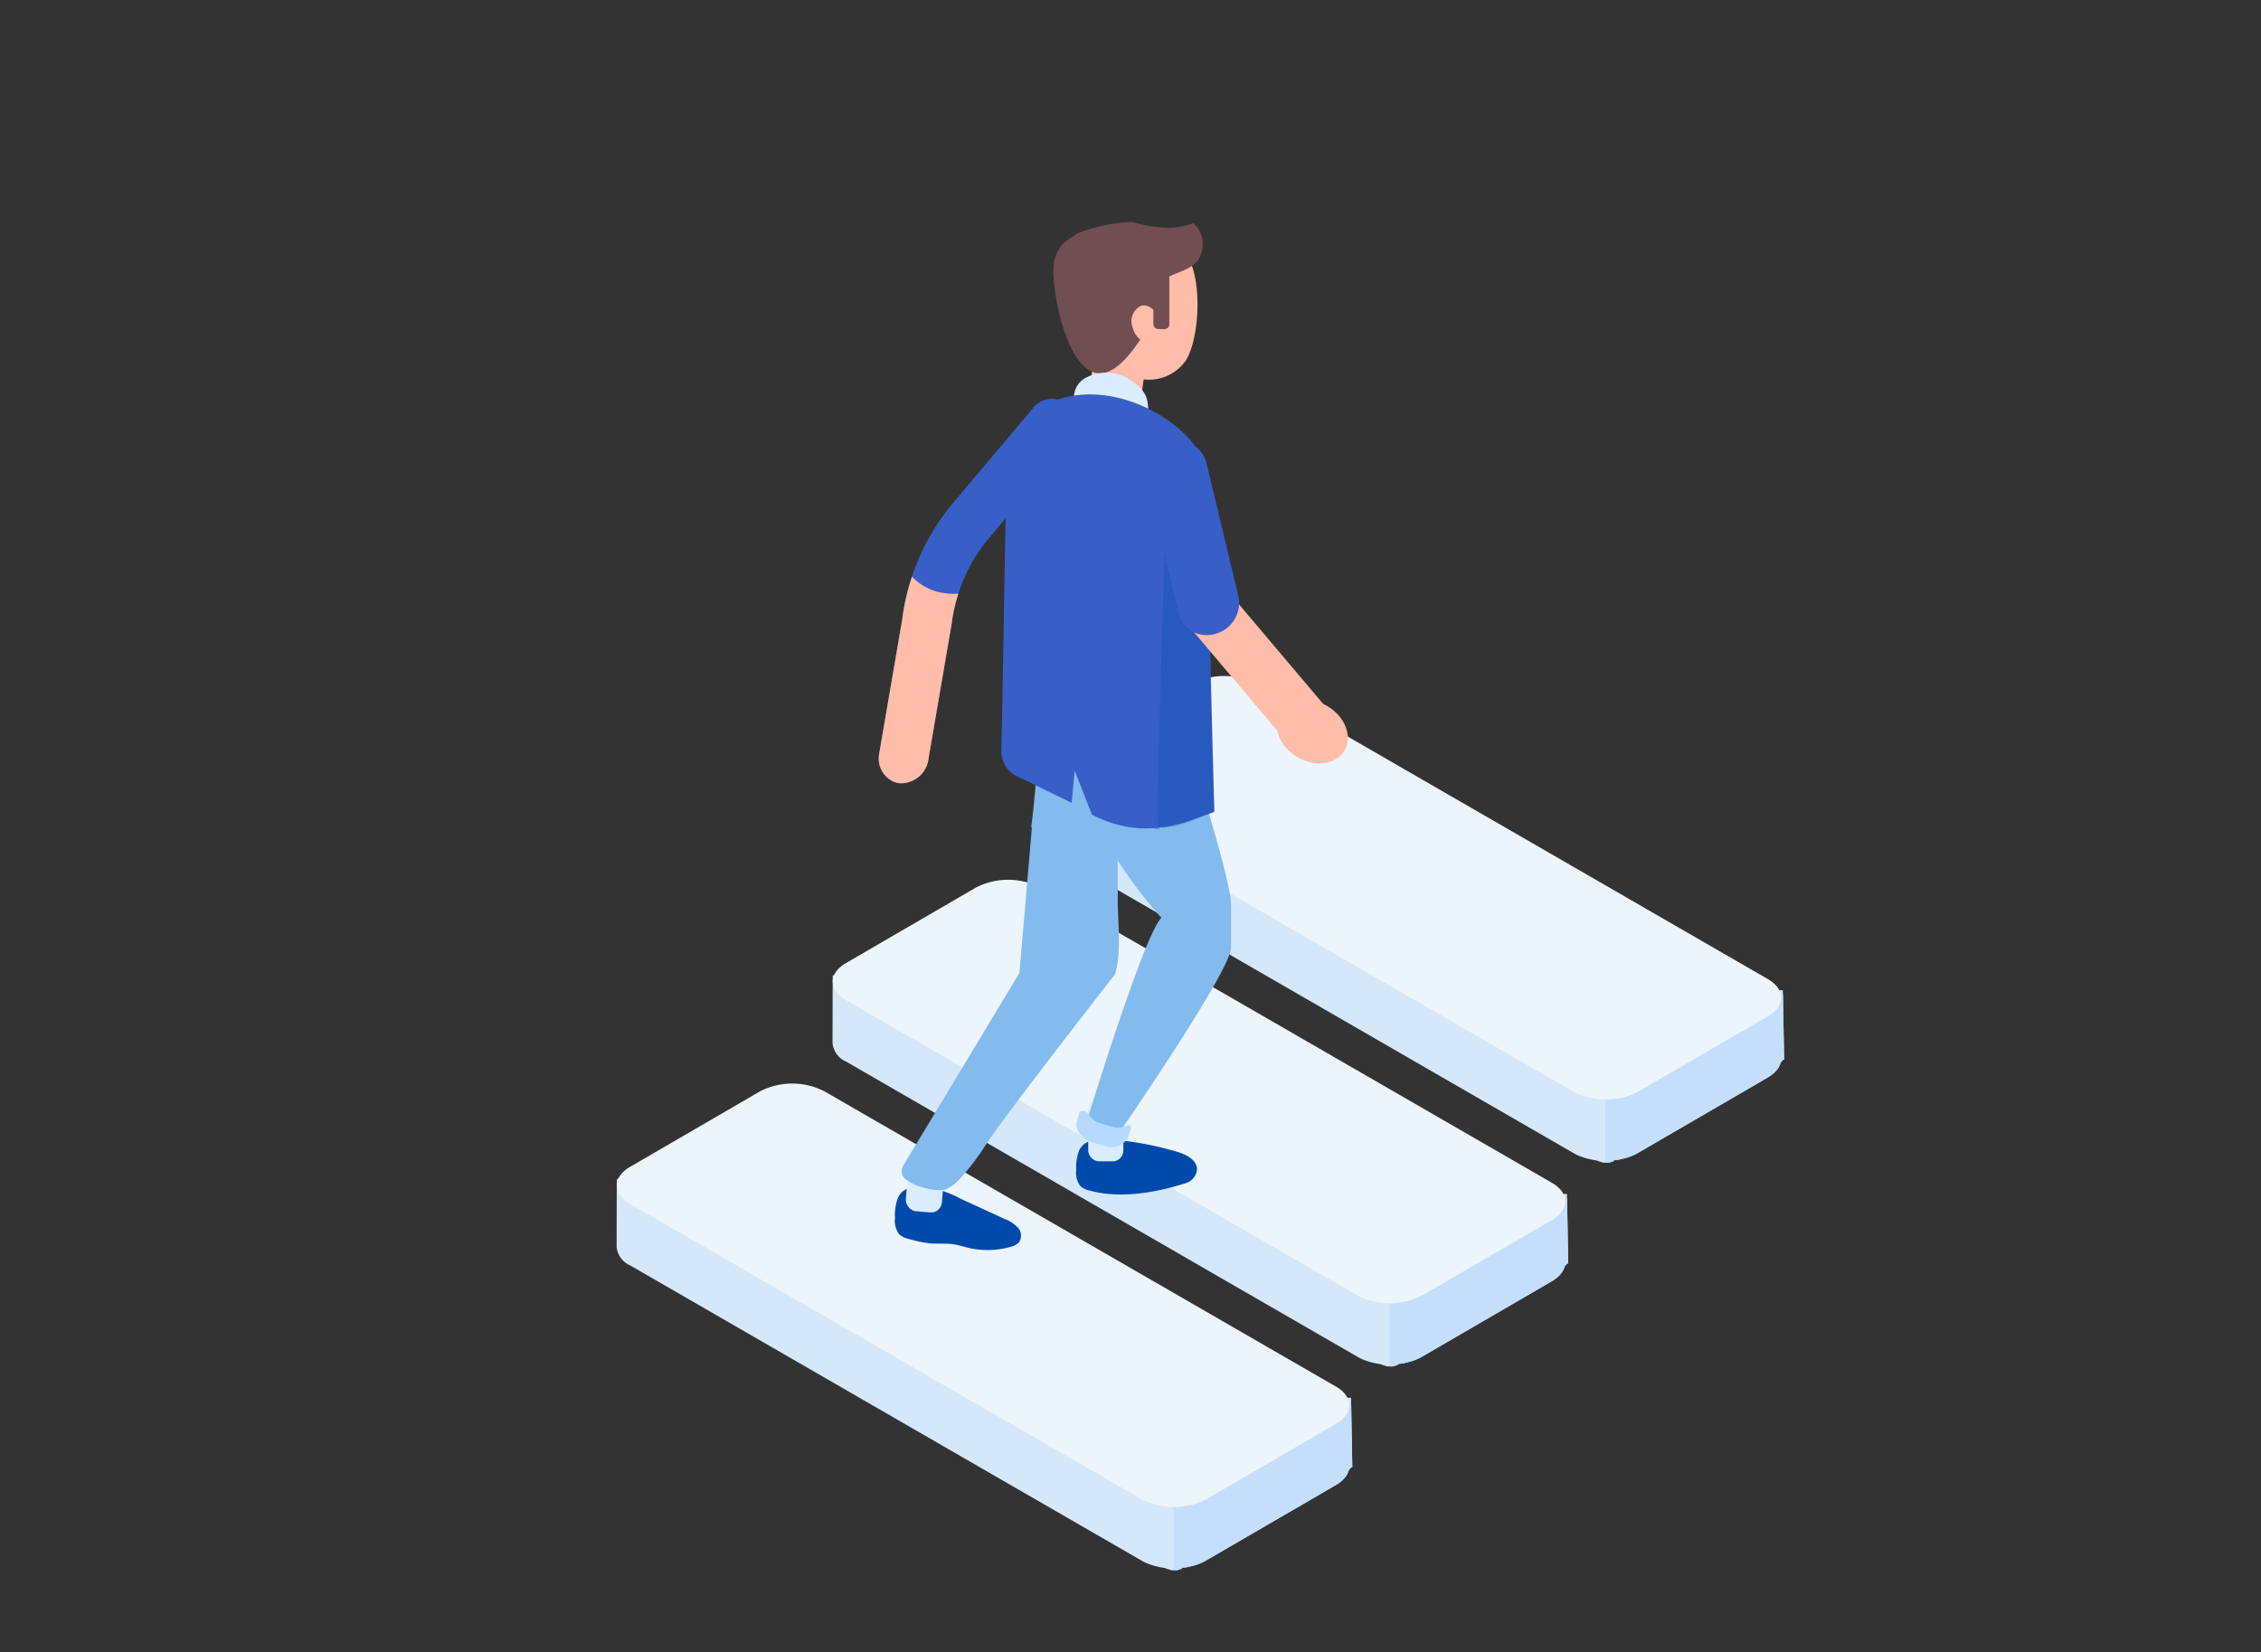 <svg xmlns="http://www.w3.org/2000/svg" width="275" height="201" viewBox="0 0 275 201"><rect x="0" y="0" width="275" height="201" fill="#333333" stroke="none"/><defs><style>.a{fill:#d5e8fa;}.b{fill:#c5defb;}.c{fill:#ecf5fc;}.d{fill:#004aab;}.e{fill:#d9edfe;}.f{fill:#83bbef;}.g{fill:#ffbca8;}.h{fill:#714e51;}.i{fill:#385fc7;}.j{opacity:0.56;mix-blend-mode:multiply;isolation:isolate;}.k{opacity:0.51;}.l{fill:#b6d9ff;}.m{fill:none;}</style></defs><g transform="translate(-510 -5316)"><g transform="translate(585 5398.239)"><g transform="translate(26.261 24.789)"><path class="a" d="M623.529,1014.612a.769.769,0,0,1-.04.07c-.045.064-.083.128-.135.192a1.4,1.4,0,0,1-.089.116c-.07.082-.147.166-.23.249l-.089.089c-.057.044-.116.089-.173.141s-.1.076-.153.122-.129.082-.2.128a2.478,2.478,0,0,1-.211.133l-15.83,9.2a5.591,5.591,0,0,1-.767.364c-.069.026-.14.057-.217.082-.166.058-.339.108-.517.153s-.365.1-.549.138c-.224.044-.448.084-.672.111-.057.006-.109.035-.166.042a8.858,8.858,0,0,1-.927.065h-.147a1.189,1.189,0,0,1-.16.011c-.256-.012-.505-.033-.754-.058-.045,0-.089-.026-.141-.026-.3-.038-.595-.1-.882-.16-.057-.012-.109-.032-.16-.044a7.124,7.124,0,0,1-.76-.237.927.927,0,0,1-.141-.044,5.913,5.913,0,0,1-.838-.4l-62.233-35.929a3.566,3.566,0,0,1-1.345-1.269l-.288.23-.022,8.139a2.743,2.743,0,0,0,1.63,2.275l62.233,35.929a5.448,5.448,0,0,0,.792.384c.013.006.032.006.044.012a.879.879,0,0,0,.135.045c.16.057.326.123.492.167.089.026.185.046.275.071.05.013.1.027.16.04a.817.817,0,0,0,.141.035c.179.039.364.078.549.1l.192.04c.044,0,.089.035.141.042s.134.077.2.083c.179.013.359.142.543.142h.562c.2,0,.409-.142.614-.161.019,0,.045-.123.064-.123.057-.007.108-.019.16-.026.16-.019.319-.038.479-.063.07-.013.128-.038.2-.051.186-.038.371-.083.549-.134.1-.025.2-.044.294-.076.076-.026.147-.057.224-.083a2.09,2.09,0,0,0,.217-.083,5.653,5.653,0,0,0,.767-.364l15.83-9.2a.435.435,0,0,0,.07-.044c.051-.026.089-.057.141-.089.07-.045.134-.089.2-.135s.1-.083.154-.121.115-.089.173-.141a.14.14,0,0,1,.031-.025.49.49,0,0,1,.058-.064c.082-.083.16-.166.23-.249a.453.453,0,0,0,.051-.057.291.291,0,0,0,.038-.058c.051-.063.089-.128.135-.191.012-.026.038-.051.051-.077a.2.2,0,0,1,.02-.044c.031-.058.058-.116.084-.173.012-.032.035-.064.048-.1l.018-.038a1.359,1.359,0,0,0,.057-.166c.013-.038.049-.07.055-.109,0-.013.048-.019.055-.032.006-.057.109-.116.115-.173,0-.038.206-.076.206-.115v-.045l-.15-8.378Z" transform="translate(-534.696 -976.388)"/><path class="b" d="M622.912,1014.936c-.055.061-.109.122-.171.185l-.089.089c-.057.044-.116.089-.173.141s-.1.076-.153.122-.129.082-.2.128a2.478,2.478,0,0,1-.211.133l-15.83,9.2a5.591,5.591,0,0,1-.767.364c-.069.026-.14.057-.217.082-.166.058-.339.108-.517.153s-.365.1-.549.139c-.224.044-.448.084-.672.111-.057.006-.109.035-.166.042a8.86,8.86,0,0,1-.927.065h-.147c-.051,0,.027.035.027.029v9.556h.344c.2,0,.409-.142.614-.161.019,0,.045-.123.064-.123.057-.007.108-.019.16-.026.16-.019.319-.038.479-.063.07-.013.128-.038.2-.051.186-.038.371-.083.549-.134.1-.025.2-.044.294-.076.076-.026.147-.057.224-.083a2.091,2.091,0,0,0,.217-.083,5.639,5.639,0,0,0,.767-.364l15.83-9.2a.439.439,0,0,0,.07-.044c.051-.026.089-.057.141-.089.07-.045.134-.089.2-.135s.1-.083.154-.121.114-.089.173-.141a.147.147,0,0,1,.031-.025.5.5,0,0,1,.058-.064c.082-.083.16-.166.23-.249a.44.44,0,0,0,.051-.057.288.288,0,0,0,.038-.058c.051-.063.089-.127.135-.191.012-.026.038-.051.051-.077a.2.2,0,0,1,.02-.044c.031-.058.058-.116.084-.173.012-.032.035-.064.048-.1l.018-.039a1.352,1.352,0,0,0,.057-.166c.013-.038.049-.07.055-.109,0-.013.048-.019.055-.032.006-.057.109-.115.115-.173,0-.038.206-.076.206-.115v-.045l-.14-7.864Q623.325,1014.989,622.912,1014.936Z" transform="translate(-534.402 -976.27)"/><g transform="translate(0.026)"><path class="c" d="M622.188,1013.3c2.158,1.246,2.169,3.272.025,4.519l-15.83,9.2a8.6,8.6,0,0,1-7.8,0l-62.232-35.93c-2.162-1.248-2.174-3.269-.025-4.518l15.83-9.2a8.6,8.6,0,0,1,7.8,0Z" transform="translate(-534.722 -976.438)"/></g></g><g transform="translate(52.523)"><path class="a" d="M649.676,989.931a.777.777,0,0,1-.04.069c-.044.064-.083.129-.135.192a1.31,1.31,0,0,1-.089.115c-.07.082-.147.166-.23.249l-.089.089c-.057.045-.116.089-.173.141s-.1.076-.153.122-.129.083-.2.128a2.154,2.154,0,0,1-.211.135l-15.83,9.2a5.724,5.724,0,0,1-.766.365c-.07.025-.141.056-.218.082q-.249.086-.517.152c-.179.051-.365.1-.549.139-.224.045-.448.085-.672.11-.057.007-.108.036-.166.042a8.827,8.827,0,0,1-.927.065h-.147a1.433,1.433,0,0,1-.16.012c-.255-.013-.505-.034-.754-.059-.044,0-.089-.025-.141-.025-.3-.039-.595-.1-.882-.161-.057-.012-.108-.031-.16-.044a7.127,7.127,0,0,1-.76-.236.92.92,0,0,1-.141-.045,6.058,6.058,0,0,1-.838-.4L562.5,964.445a3.566,3.566,0,0,1-1.345-1.27c-.1.076-.192.154-.287.231l-.022,8.138a2.736,2.736,0,0,0,1.629,2.275l62.233,35.929a5.337,5.337,0,0,0,.792.384c.013.006.032.006.044.013a1.232,1.232,0,0,0,.135.045c.16.057.326.122.492.166.089.026.186.046.275.071.051.013.1.028.16.04a.915.915,0,0,0,.141.036c.179.038.364.077.549.1.064.013.128.028.192.04.044,0,.089.036.141.042s.134.077.2.083c.179.013.359.143.543.143h.562c.2,0,.41-.143.614-.162.019,0,.045-.122.064-.122.057-.006.109-.019.16-.025.16-.019.319-.039.479-.064.07-.013.128-.038.2-.051.186-.038.371-.083.549-.134.1-.026.2-.045.294-.077.077-.025.147-.057.224-.082s.147-.051.217-.083a5.69,5.69,0,0,0,.767-.365l15.83-9.2a.525.525,0,0,0,.07-.045,1.544,1.544,0,0,0,.141-.089c.07-.044.135-.089.2-.134s.1-.083.154-.122.115-.089.173-.14a.119.119,0,0,1,.031-.026.68.68,0,0,1,.058-.064c.082-.082.16-.166.23-.249a.434.434,0,0,0,.051-.057.317.317,0,0,0,.038-.057c.051-.064.089-.128.135-.192.013-.026.038-.051.051-.076a.216.216,0,0,1,.02-.045c.031-.057.058-.116.084-.173.013-.032.035-.064.048-.1l.018-.038a1.361,1.361,0,0,0,.057-.167c.013-.038.049-.07.056-.108,0-.013.047-.019.054-.032.006-.057.108-.115.115-.173,0-.038.2-.076.2-.115v-.045l-.149-8.377Z" transform="translate(-560.844 -951.707)"/><path class="b" d="M649.059,990.254c-.054.061-.109.122-.171.185l-.089.089c-.057.045-.116.089-.173.141s-.1.076-.153.121-.129.083-.2.128a2.163,2.163,0,0,1-.211.135l-15.83,9.2a5.721,5.721,0,0,1-.766.365c-.07.025-.141.056-.218.082q-.249.086-.517.152c-.179.051-.365.1-.549.139-.224.045-.448.085-.672.11-.057.007-.108.036-.166.042a8.828,8.828,0,0,1-.927.065h-.147c-.051,0,.027.036.027.029v9.557h.343c.2,0,.41-.143.614-.162.019,0,.045-.122.064-.122.057-.006.108-.019.16-.025.16-.019.319-.039.479-.064.07-.013.128-.038.2-.051.186-.038.371-.083.549-.134.1-.026.2-.045.294-.077.077-.025.147-.057.224-.082s.147-.051.217-.083a5.691,5.691,0,0,0,.767-.365l15.83-9.2a.528.528,0,0,0,.07-.045,1.544,1.544,0,0,0,.141-.089c.07-.044.135-.089.2-.134s.1-.083.154-.122.115-.089.173-.14a.12.12,0,0,1,.031-.026.68.68,0,0,1,.058-.064c.082-.082.16-.166.23-.249a.429.429,0,0,0,.051-.057.318.318,0,0,0,.038-.057c.051-.064.089-.128.135-.192.013-.026.038-.051.051-.076a.212.212,0,0,1,.02-.045c.031-.057.058-.116.084-.173.013-.032.035-.063.048-.1l.018-.038a1.365,1.365,0,0,0,.057-.167c.013-.038.049-.07.056-.108,0-.013.047-.019.054-.032.006-.057.109-.115.116-.173,0-.038.2-.076.2-.115v-.045l-.14-7.864C649.612,990.314,649.334,990.289,649.059,990.254Z" transform="translate(-560.55 -951.589)"/><g transform="translate(0.025)"><path class="c" d="M648.335,988.622c2.158,1.245,2.169,3.271.025,4.518l-15.83,9.2a8.6,8.6,0,0,1-7.8,0L562.5,966.41c-2.162-1.248-2.173-3.27-.025-4.519l15.83-9.2a8.6,8.6,0,0,1,7.8,0Z" transform="translate(-560.869 -951.757)"/></g></g><g transform="translate(0 49.578)"><path class="a" d="M597.382,1039.294c-.013.024-.026.048-.04.071-.045.063-.083.127-.135.192a1.227,1.227,0,0,1-.089.115c-.07.083-.147.167-.23.249l-.089.09c-.057.045-.115.089-.173.14s-.1.078-.154.122-.128.083-.2.128a2.317,2.317,0,0,1-.211.135l-15.83,9.2a5.65,5.65,0,0,1-.767.364c-.07.025-.141.057-.217.083-.166.057-.338.107-.517.153s-.365.1-.55.139c-.223.044-.447.084-.671.11-.057.006-.108.035-.166.042a9.223,9.223,0,0,1-.927.064h-.147a1.409,1.409,0,0,1-.16.012c-.256-.013-.505-.033-.754-.059-.045,0-.089-.025-.141-.025-.3-.038-.595-.1-.882-.16-.058-.013-.108-.032-.16-.045a6.85,6.85,0,0,1-.76-.236.9.9,0,0,1-.141-.045,5.817,5.817,0,0,1-.838-.4L510.2,1013.807a3.575,3.575,0,0,1-1.346-1.268c-.1.075-.191.154-.287.23l-.022,8.138a2.743,2.743,0,0,0,1.63,2.276l62.232,35.928a5.35,5.35,0,0,0,.793.384c.012.007.031.007.044.013a1.083,1.083,0,0,0,.135.045c.16.057.325.122.492.167.089.025.185.045.274.071.051.012.1.027.16.04a1,1,0,0,0,.142.035c.179.038.364.077.549.1l.191.04c.045,0,.09.035.142.041s.134.077.2.084c.179.012.358.142.543.142h.563c.2,0,.409-.142.614-.161.019,0,.044-.123.063-.123.058-.007.108-.02.16-.026.161-.019.32-.038.48-.064.07-.012.128-.038.2-.05.186-.039.371-.083.549-.135.1-.026.2-.045.294-.076.076-.026.147-.058.224-.083s.147-.051.217-.083a5.658,5.658,0,0,0,.766-.364l15.831-9.2a.434.434,0,0,0,.07-.045,1.5,1.5,0,0,0,.141-.089c.07-.044.134-.089.2-.134s.1-.083.153-.121.115-.089.173-.141a.22.22,0,0,1,.032-.026.543.543,0,0,1,.057-.063c.083-.083.161-.167.231-.249a.315.315,0,0,0,.05-.058.31.31,0,0,0,.039-.057c.051-.064.089-.128.135-.192.012-.025.038-.052.051-.076a.339.339,0,0,1,.019-.045c.032-.057.059-.114.085-.172.012-.032.035-.064.047-.1l.019-.038a1.318,1.318,0,0,0,.057-.166c.012-.039.049-.071.055-.109,0-.012.048-.019.055-.031.006-.058.108-.116.115-.173,0-.038.206-.077.206-.115v-.044l-.15-8.379Z" transform="translate(-508.549 -1001.07)"/><path class="b" d="M596.765,1039.617c-.055.062-.11.124-.171.185l-.089.089c-.057.045-.115.089-.173.141s-.1.078-.154.122-.128.083-.2.129-.135.1-.211.134l-15.83,9.2a5.657,5.657,0,0,1-.767.364c-.07.025-.141.057-.217.083-.166.057-.338.107-.517.153s-.365.1-.55.139c-.223.044-.447.084-.671.11-.057.006-.108.035-.166.042a9.187,9.187,0,0,1-.927.064h-.147c-.051,0,.027.036.027.03v9.556h.344c.2,0,.409-.142.614-.161.019,0,.044-.123.063-.123.058-.007.108-.02.16-.026.161-.019.32-.038.48-.064.07-.012.128-.038.2-.05.186-.039.371-.083.549-.134.1-.025.2-.045.294-.076.076-.026.147-.058.224-.083s.147-.051.217-.083a5.626,5.626,0,0,0,.766-.365l15.831-9.2a.427.427,0,0,0,.07-.045,1.541,1.541,0,0,0,.141-.089c.07-.044.134-.089.2-.134s.1-.083.153-.122.115-.089.173-.141a.234.234,0,0,1,.032-.026.535.535,0,0,1,.057-.063c.083-.083.161-.167.231-.249a.36.36,0,0,0,.05-.057.368.368,0,0,0,.039-.058c.051-.064.089-.128.135-.192.012-.025.038-.051.051-.076a.349.349,0,0,1,.019-.045c.032-.057.059-.114.085-.172.012-.032.035-.064.047-.1l.019-.038a1.308,1.308,0,0,0,.057-.166c.012-.039.049-.071.055-.109,0-.012.048-.019.055-.031.006-.058.108-.115.115-.173,0-.038.206-.077.206-.115v-.044l-.141-7.865Q597.179,1039.671,596.765,1039.617Z" transform="translate(-508.255 -1000.952)"/><g transform="translate(0.026)"><path class="c" d="M596.04,1037.985c2.158,1.246,2.17,3.272.026,4.519l-15.831,9.2a8.6,8.6,0,0,1-7.8,0l-62.232-35.93c-2.162-1.248-2.174-3.269-.026-4.518l15.831-9.2a8.6,8.6,0,0,1,7.8,0Z" transform="translate(-508.574 -1001.12)"/></g></g></g><g transform="translate(616.889 5343)"><g transform="translate(24.008 111.534)"><path class="d" d="M-171.457,962.565a2.008,2.008,0,0,0-1.758,1.317,5.9,5.9,0,0,0-.311,2.3,2.625,2.625,0,0,0,.514,1.919,2.585,2.585,0,0,0,1.182.549c3.682,1,8.011.236,11.568-.9a1.929,1.929,0,0,0,1.43-1.682c0-1.148-1.282-1.811-2.383-2.139a39.185,39.185,0,0,0-9.717-1.6c-.588-.014-1.363.253-1.311.838Z" transform="translate(173.526 -962.334)"/></g><g transform="translate(25.468 106.71)"><g transform="translate(0 0)"><rect class="e" width="4.271" height="7.565" rx="1.288" transform="translate(4.271 7.565) rotate(-180)"/></g></g><path class="f" d="M-172.108,940.881a54.646,54.646,0,0,0,8.44,12.549c-2.16,2.161-9.018,24.589-9.018,24.589l3.437,2.236s14.057-20.344,14.057-23.19v-5.275c0-2.644-4.079-15.656-4.079-15.656L-171.985,932Z" transform="translate(198.032 -868.779)"/><g transform="translate(1.965 51.509)"><g transform="translate(0 65.719)"><path class="d" d="M-185.235,966.147a2.073,2.073,0,0,0-1.812,1.359,6.111,6.111,0,0,0-.319,2.368,2.693,2.693,0,0,0,.53,1.978,2.672,2.672,0,0,0,1.218.567,14.305,14.305,0,0,0,2.5.519c.962.083,1.937-.029,2.891.116.608.092,1.2.288,1.795.429a10.224,10.224,0,0,0,5.159-.132,1.939,1.939,0,0,0,1-.553,1.458,1.458,0,0,0-.142-1.774,4.254,4.254,0,0,0-1.6-1.049l-5.275-2.423a14.034,14.034,0,0,0-5.407-1.642c-.607-.014-1.4.261-1.351.865Z" transform="translate(187.366 -965.909)"/></g><g transform="translate(1.214 60.962)"><g transform="translate(0 0)"><g transform="translate(0 0)"><rect class="e" width="4.403" height="7.799" rx="1.328" transform="translate(0.63 0) rotate(4.637)"/></g></g></g><g transform="translate(0.809)"><path class="f" d="M-160.9,964.659s-1.891,2.421-4.385,5.646c-.041.051-.081.1-.129.159-2.147,2.787-4.733,6.146-6.933,9.067-1.856,2.467-3.442,4.621-4.26,5.842a29.785,29.785,0,0,1-3.19,4.2,4.633,4.633,0,0,1-1.8,1.289,1.162,1.162,0,0,1-.242.051,2.633,2.633,0,0,1-.314.016,8.522,8.522,0,0,1-2.813-.567,4.589,4.589,0,0,1-1.19-.627,1.272,1.272,0,0,1-.5-1.809l11.107-18.423c1.762-2.921,3.018-5.008,3.018-5.008l1.464-17.082.051-.629-.092.037c.32-2.309.5-4.631.691-6.826a68.386,68.386,0,0,0,.406-10.164c-.1-1.68-.279-3.343-.454-5.012l.511-.175,9.381,4.966v25.98C-160.567,958.43-160.078,961.939-160.9,964.659Z" transform="translate(186.858 -924.646)"/></g></g><g transform="translate(48.402 58.137)"><path class="g" d="M-155.713,935.773c-2.163-1.272-3.1-3.692-2.091-5.405s3.579-2.071,5.742-.8,3.1,3.694,2.09,5.406S-153.552,937.046-155.713,935.773Z" transform="translate(158.21 -928.808)"/></g><g transform="translate(28.783 10.83)"><path class="h" d="M-170.528,899.22c.011,0,.021.009.032.019a.624.624,0,0,0,.01-.134A.156.156,0,0,1-170.528,899.22Z" transform="translate(170.528 -899.105)"/></g><g transform="translate(25.366 14.103)"><path class="g" d="M-171.523,901.16l-1.137,8c-.158,1.109,1.145,2.005,2.908,2.005s3.322-.9,3.48-2.005h.029l1.137-8Z" transform="translate(172.673 -901.16)"/></g><g transform="translate(23.95 2.506)"><path class="g" d="M-172.49,904.778c-1.435-2.587-1.715-5.583.96-7.878,2.149-1.843,8.424-4.346,10.878-2.19,2.633,2.314,2.3,10.853.4,13.635a5.5,5.5,0,0,1-7.274,1.419A13.356,13.356,0,0,1-172.49,904.778Z" transform="translate(173.562 -893.878)"/></g><g transform="translate(21.224 0)"><path class="h" d="M-175.258,897.768a4.477,4.477,0,0,1,1.3-2.953c.546-.4,1.1-.792,1.669-1.145a19.784,19.784,0,0,1,6.642-1.365,16.71,16.71,0,0,0,4.721.718,11.153,11.153,0,0,0,2.692-.554,3.331,3.331,0,0,1,1.1,3.029c-.411,2.861-3.241,2.633-5.1,4.082a1.6,1.6,0,0,1-.2.752,11.641,11.641,0,0,1-2.6,6.755,14.436,14.436,0,0,1-1.416,1.806C-172.694,915.756-175.513,901.307-175.258,897.768Z" transform="translate(175.274 -892.305)"/></g><g transform="translate(30.771 10.151)"><path class="g" d="M-169.169,901.4c.334,1.223,1.328,2.01,2.219,1.757a2.085,2.085,0,0,0,1.007-2.672c-.334-1.225-1.327-2.012-2.219-1.758A2.086,2.086,0,0,0-169.169,901.4Z" transform="translate(169.279 -898.678)"/></g><g transform="translate(33.393 5.592)"><rect class="h" width="1.941" height="7.441" rx="0.593"/></g><g transform="translate(23.533 18.327)"><path class="e" d="M-173.617,909.113a25.818,25.818,0,0,1,.013-2.595,2.693,2.693,0,0,1,1.282-2,5.308,5.308,0,0,1,5.826.382c2.282,1.545,1.863,2.914,1.886,5.3.03,3.265.191,8.44.288,11.7h0l-1.011.36a6.271,6.271,0,0,1-1.416.318,5,5,0,0,1-2.911-.557l-1.065-2.7-.191,2-2.359-1.151a1.1,1.1,0,0,1-.548-.981C-173.755,916.466-173.687,911.836-173.617,909.113Z" transform="translate(173.824 -903.812)"/></g><g transform="translate(0 21.517)"><path class="i" d="M-175.263,922.835a19.518,19.518,0,0,0-3.63,6.6,19.062,19.062,0,0,0-.827,3.638l-2.819,16.43a3.4,3.4,0,0,1-3.427,3.09,2.929,2.929,0,0,1-.736-.155,3.077,3.077,0,0,1-1.87-3.364l2.814-16.416a27.262,27.262,0,0,1,1.494-6.106,27.174,27.174,0,0,1,4.64-8l9.75-11.574a2.908,2.908,0,0,1,4.305-.373,3.494,3.494,0,0,1,.051,4.67Z" transform="translate(188.6 -905.815)"/></g><g transform="translate(0 43.144)"><path class="g" d="M-179.719,925.021a19.09,19.09,0,0,1,.8-3.558,6.953,6.953,0,0,1-1.677-.052,6.634,6.634,0,0,1-3.971-2.017,27.159,27.159,0,0,0-1.191,5.213l-2.814,16.416a3.078,3.078,0,0,0,1.87,3.364,2.926,2.926,0,0,0,.736.154,3.4,3.4,0,0,0,3.427-3.09Z" transform="translate(188.6 -919.394)"/></g><g transform="translate(14.898 20.979)"><path class="i" d="M-179.245,948.8a3.407,3.407,0,0,0,1.69,3.018l6.866,3.354.369-3.893,2.1,5.326.18.086a14.32,14.32,0,0,0,5.837,1.583h.068c.126,0,.261,0,.39,0a14.885,14.885,0,0,0,1.6-.085,16.918,16.918,0,0,0,3.834-.86l2.649-.944.339-.119-.01-.365c-.241-8.2-.671-24.407-.755-33.162,0-.9.01-1.744.025-2.558.019-1.094.04-2.115-.011-3.088v0c-.164-3.219-1.074-5.872-5.176-8.651-3.967-2.689-10.494-4.562-15.831-1a7.613,7.613,0,0,0-3.577,5.576,23.987,23.987,0,0,0-.081,4.084c.03.9.065,1.828.04,2.778-.089,3.574-.178,9.11-.269,14.468S-179.149,945.228-179.245,948.8Z" transform="translate(179.246 -905.477)"/></g><g class="j" transform="translate(33.492 31.276)"><g class="k"><path class="d" d="M-166.889,954.438c.076.131-.811.14-.666,0,.336-.314.882-.024,1.365-.084a12.674,12.674,0,0,0,3.271-.86l2.26-.944.291-.119-.01-.365c-.2-8.2-.572-24.407-.643-33.162,0-.9.008-1.744.021-2.558.018-1.094.035-2.115-.008-3.088v0a2.946,2.946,0,0,0-.884-.89,2.518,2.518,0,0,0-1.394-.425,3.117,3.117,0,0,0-2.872,3.189l-.89,30.518C-166.932,945.648-167.507,953.449-166.889,954.438Z" transform="translate(167.571 -911.942)"/></g></g><g transform="translate(24.022 108.149)"><path class="l" d="M-169.519,962.014l-1.249-.37a2.534,2.534,0,0,1-1.327-1.127c-.252-.392-.954-.417-1.067-.037l-.3,1.007c-.3,1.005.588,2.155,1.978,2.566l1.249.369a2.434,2.434,0,0,0,3-.925l.37-1.249c.064-.212-.291-.4-.5-.269A2.487,2.487,0,0,1-169.519,962.014Z" transform="translate(173.517 -960.208)"/></g><path class="g" d="M-150.474,940.141a3.177,3.177,0,0,1-2.434-1.129l-12.079-14.29a3.184,3.184,0,0,1,.377-4.488,3.187,3.187,0,0,1,4.488.376l12.079,14.29a3.184,3.184,0,0,1-.377,4.488A3.167,3.167,0,0,1-150.474,940.141Z" transform="translate(202.149 -876.197)"/><g transform="translate(32.495 26.688)"><path class="i" d="M-162.121,932.4a3.313,3.313,0,0,1-2.07-2.34l-3.91-16.307a3.9,3.9,0,0,1,2.789-4.533,3.467,3.467,0,0,1,4.455,2.417l3.91,16.308a3.9,3.9,0,0,1-2.789,4.533A3.724,3.724,0,0,1-162.121,932.4Z" transform="translate(168.197 -909.062)"/></g></g><rect class="m" width="275" height="201" transform="translate(510 5316)"/></g></svg>